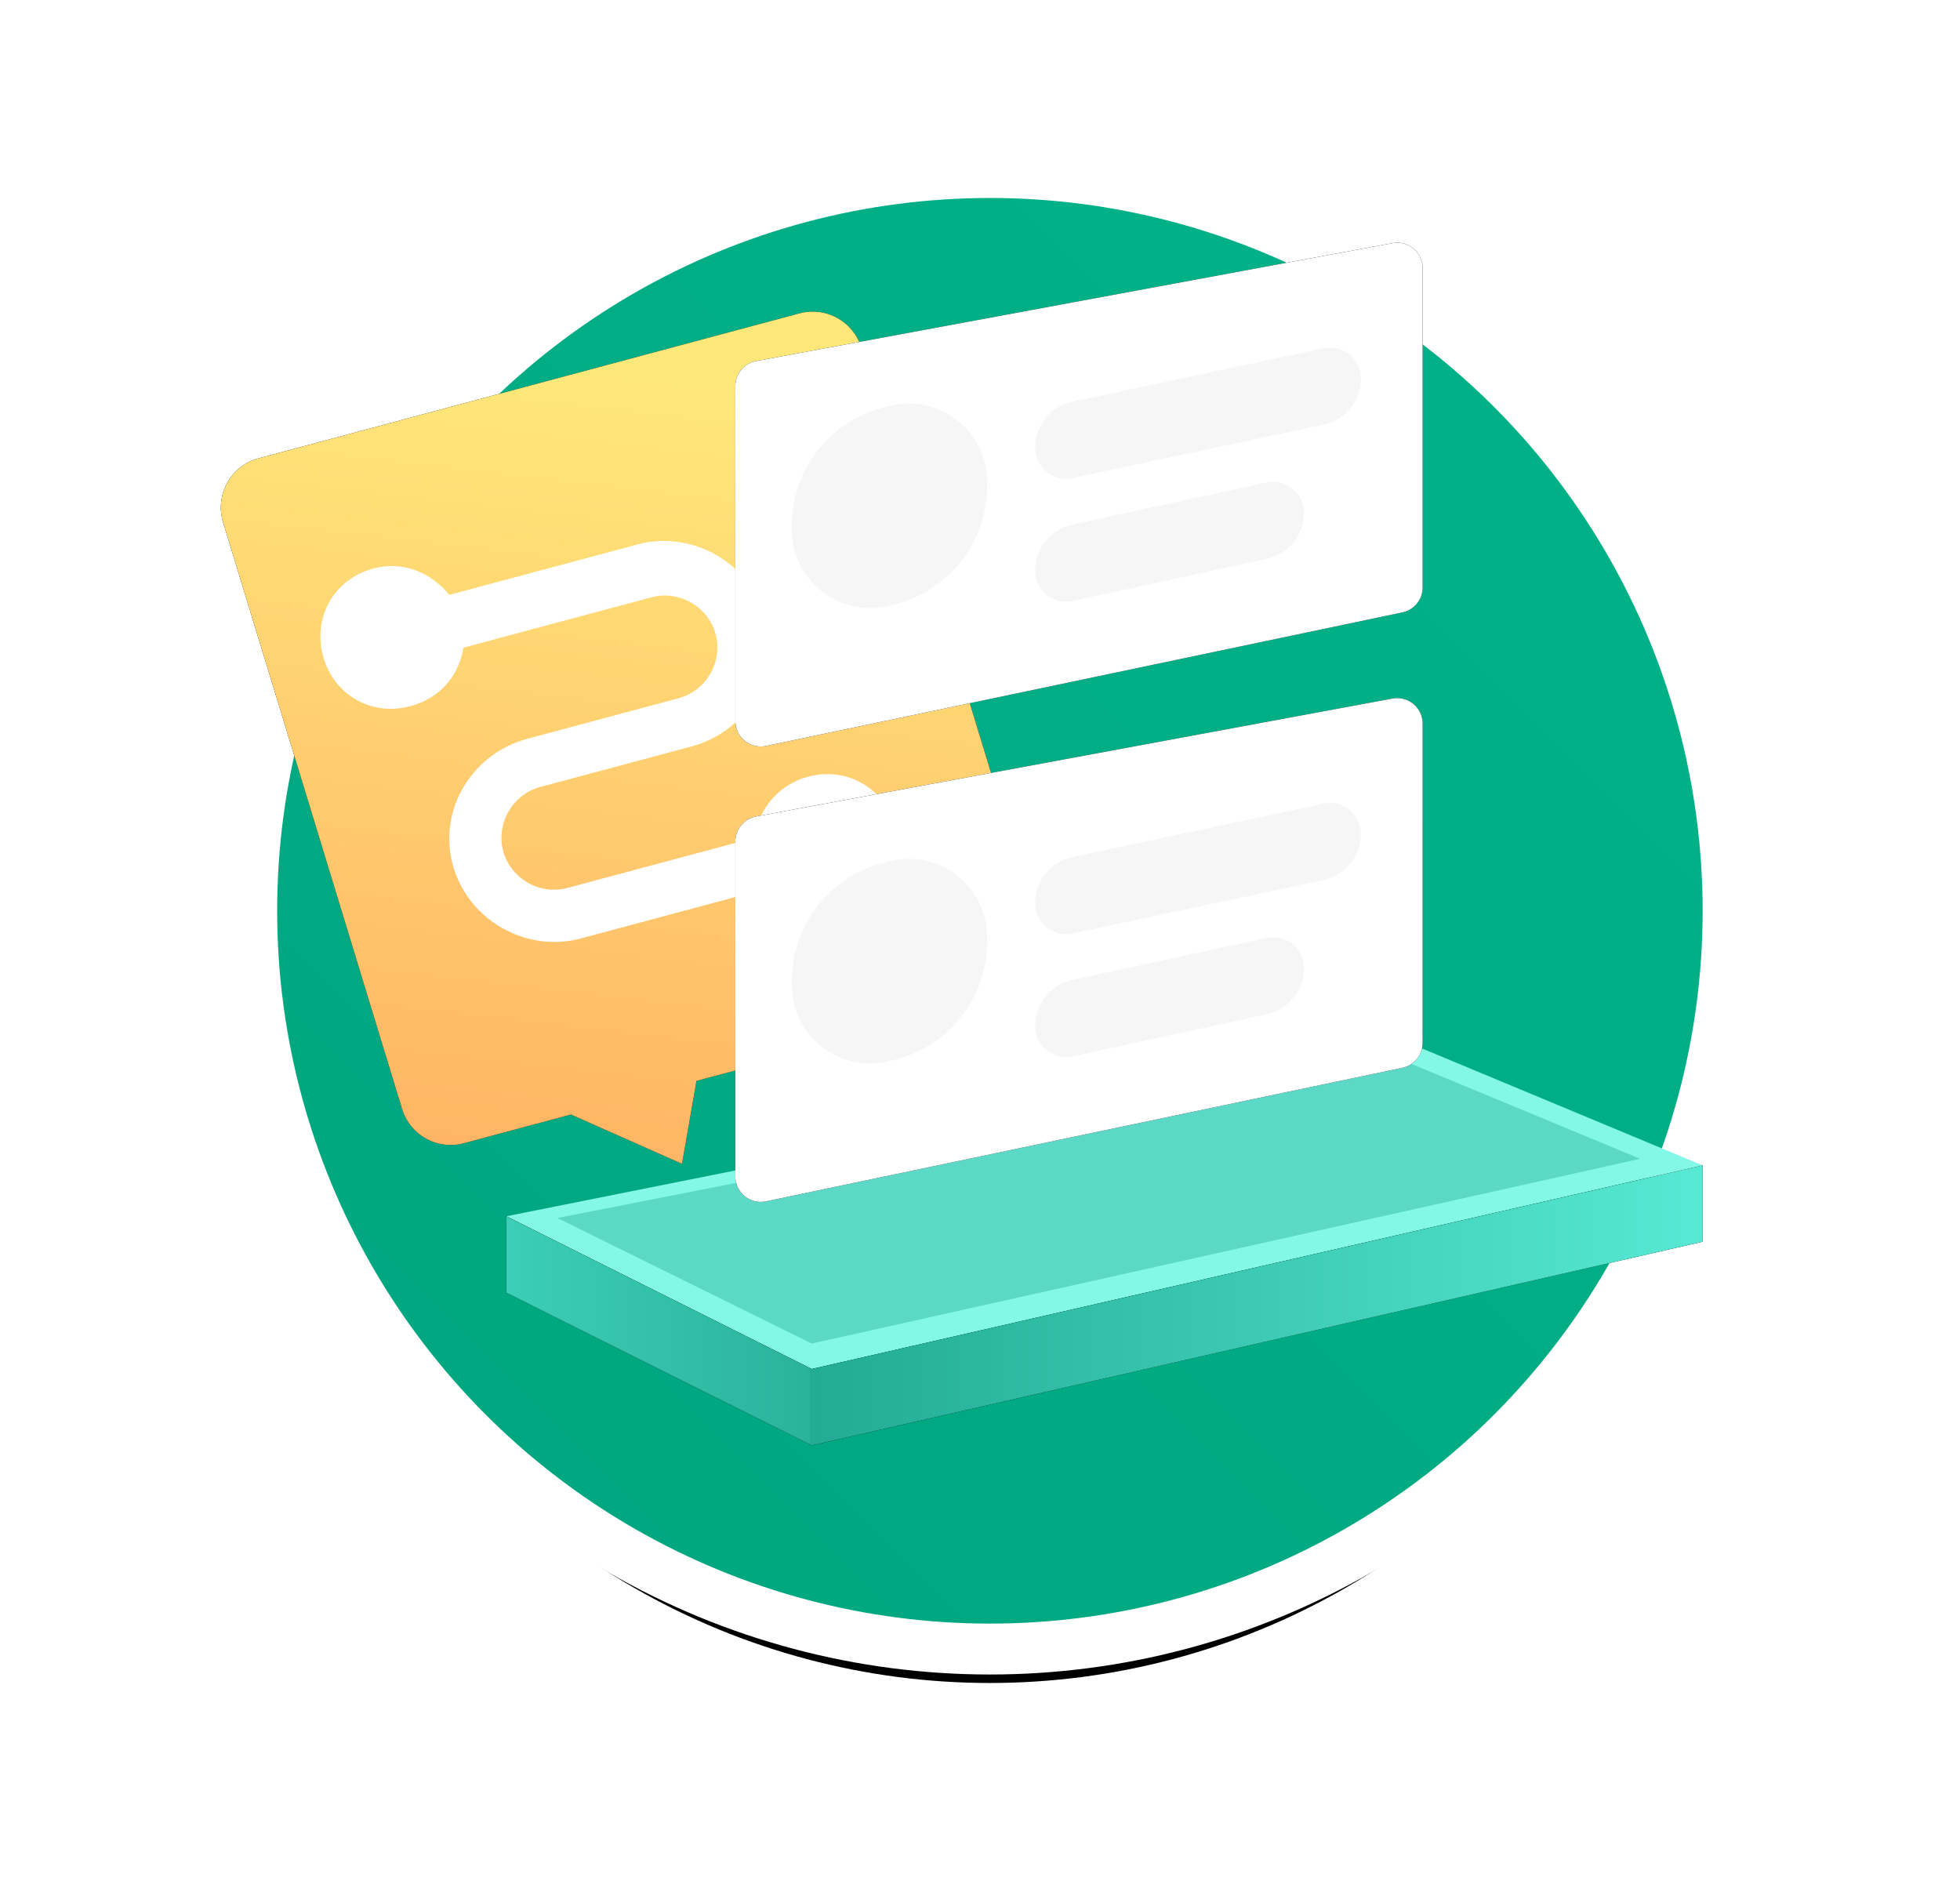 <svg width="99" height="95" xmlns="http://www.w3.org/2000/svg" xmlns:xlink="http://www.w3.org/1999/xlink"><defs><filter x="-56.2%" y="-74%" width="212.3%" height="247.9%" filterUnits="objectBoundingBox" id="m"><feOffset in="SourceAlpha" result="shadowOffsetOuter1"/><feGaussianBlur stdDeviation="6.5" in="shadowOffsetOuter1" result="shadowBlurOuter1"/><feColorMatrix values="0 0 0 0 0 0 0 0 0 0 0 0 0 0 0 0 0 0 0.25 0" in="shadowBlurOuter1"/></filter><filter x="-22.3%" y="-18.2%" width="144.6%" height="144.6%" filterUnits="objectBoundingBox" id="b"><feMorphology radius="2.571" operator="dilate" in="SourceAlpha" result="shadowSpreadOuter1"/><feOffset dy="3" in="shadowSpreadOuter1" result="shadowOffsetOuter1"/><feGaussianBlur stdDeviation="4" in="shadowOffsetOuter1" result="shadowBlurOuter1"/><feComposite in="shadowBlurOuter1" in2="SourceAlpha" operator="out" result="shadowBlurOuter1"/><feColorMatrix values="0 0 0 0 0 0 0 0 0 0 0 0 0 0 0 0 0 0 0.1 0" in="shadowBlurOuter1"/></filter><filter x="-85.7%" y="-75%" width="271.4%" height="250%" filterUnits="objectBoundingBox" id="d"><feOffset dy="4" in="SourceAlpha" result="shadowOffsetOuter1"/><feGaussianBlur stdDeviation="3" in="shadowOffsetOuter1" result="shadowBlurOuter1"/><feColorMatrix values="0 0 0 0 0 0 0 0 0 0 0 0 0 0 0 0 0 0 0.125 0" in="shadowBlurOuter1" result="shadowMatrixOuter1"/><feMerge><feMergeNode in="shadowMatrixOuter1"/><feMergeNode in="SourceGraphic"/></feMerge></filter><filter x="-43%" y="-37.5%" width="186%" height="175.1%" filterUnits="objectBoundingBox" id="e"><feOffset in="SourceAlpha" result="shadowOffsetOuter1"/><feGaussianBlur stdDeviation="5" in="shadowOffsetOuter1" result="shadowBlurOuter1"/><feColorMatrix values="0 0 0 0 0 0 0 0 0 0 0 0 0 0 0 0 0 0 0.096 0" in="shadowBlurOuter1"/></filter><filter x="-32.3%" y="-137.9%" width="164.5%" height="375.8%" filterUnits="objectBoundingBox" id="h"><feOffset in="SourceAlpha" result="shadowOffsetOuter1"/><feGaussianBlur stdDeviation="6.5" in="shadowOffsetOuter1" result="shadowBlurOuter1"/><feColorMatrix values="0 0 0 0 0 0 0 0 0 0 0 0 0 0 0 0 0 0 0.255 0" in="shadowBlurOuter1"/></filter><filter x="-56.2%" y="-74%" width="212.3%" height="247.9%" filterUnits="objectBoundingBox" id="k"><feOffset in="SourceAlpha" result="shadowOffsetOuter1"/><feGaussianBlur stdDeviation="6.5" in="shadowOffsetOuter1" result="shadowBlurOuter1"/><feColorMatrix values="0 0 0 0 0 0 0 0 0 0 0 0 0 0 0 0 0 0 0.25 0" in="shadowBlurOuter1"/></filter><path d="M2.661 0h28.283a2.571 2.571 0 012.57 2.483l1.062 30.954a2.571 2.571 0 01-2.57 2.66h-16.12l-1.79 3.857-4.771-3.857H3.724a2.571 2.571 0 01-2.57-2.483L.09 2.66A2.571 2.571 0 012.661 0z" id="f"/><path d="M1.052 6.234L33.194.28a1.286 1.286 0 011.52 1.265V17.67c0 .609-.426 1.134-1.021 1.259L1.55 25.675A1.286 1.286 0 010 24.416V7.498c0-.62.442-1.151 1.052-1.264z" id="n"/><path id="i" d="M.571 49.429L16 57.143l45-10.286v3.857L16 61 .571 53.286z"/><path d="M1.052 6.234L33.194.28a1.286 1.286 0 011.52 1.265V17.67c0 .609-.426 1.134-1.021 1.259L1.55 25.675A1.286 1.286 0 010 24.416V7.498c0-.62.442-1.151 1.052-1.264z" id="l"/><linearGradient x1="32.42%" y1="100%" x2="65.851%" y2="2.741%" id="g"><stop stop-color="#FFB465" offset="0%"/><stop stop-color="#FFE87A" offset="100%"/></linearGradient><linearGradient x1="100%" y1="0%" x2="0%" y2="100%" id="c"><stop stop-color="#00B389" offset="0%"/><stop stop-color="#00A57E" offset="100%"/></linearGradient><linearGradient x1="0%" y1="44.184%" x2="100%" y2="44.184%" id="j"><stop stop-color="#3CCEB7" offset="0%"/><stop stop-color="#2BB29D" offset="25.357%"/><stop stop-color="#22AB95" offset="25.327%"/><stop stop-color="#57E9D3" offset="100%"/></linearGradient><circle id="a" cx="36" cy="36" r="36"/></defs><g fill="none" fill-rule="evenodd"><g fill-rule="nonzero" transform="translate(14 10)"><use fill="#000" filter="url(#b)" xlink:href="#a"/><circle stroke="#FFF" stroke-width="2.571" fill="url(#c)" fill-rule="evenodd" cx="36" cy="36" r="37.286"/></g><g filter="url(#d)" transform="rotate(-15 80.582 -25.93)" fill-rule="nonzero"><g><use fill="#000" filter="url(#e)" xlink:href="#f"/><use fill="url(#g)" xlink:href="#f"/><circle fill="#FFFDF4" cx="6.837" cy="9.699" r="2.571"/><g fill="#FFF"><path d="M12.1 17.195h7.92c1.44 0 2.64-1.2 2.64-2.64 0-1.44-1.2-2.64-2.64-2.64h-9.84c-.6 1.32-1.8 2.16-3.36 2.16-2.04 0-3.6-1.56-3.6-3.6s1.56-3.6 3.6-3.6c1.56 0 2.76.96 3.36 2.28h9.84c2.88 0 5.28 2.4 5.28 5.28 0 3-2.4 5.28-5.28 5.28H12.1c-1.44 0-2.64 1.2-2.64 2.64 0 1.44 1.2 2.64 2.64 2.64h9.84c.48-1.32 1.8-2.28 3.36-2.28 2.04 0 3.6 1.56 3.6 3.6s-1.56 3.6-3.6 3.6c-1.56 0-2.76-.96-3.36-2.28H12.1c-2.88 0-5.28-2.4-5.28-5.28 0-2.88 2.4-5.16 5.28-5.16z"/></g></g></g><g fill-rule="nonzero"><path fill="#83F8E6" d="M25.571 61.429L41 69.143l45-10.286-15.429-6.428z"/><path fill="#5BD9C6" d="M28.153 61.515L41 67.857l41.846-9.332-12.661-5.25z"/><g transform="translate(25 12)"><use fill="#000" filter="url(#h)" xlink:href="#i"/><use fill="url(#j)" xlink:href="#i"/></g><g transform="translate(37.143 35)"><use fill="#000" filter="url(#k)" xlink:href="#l"/><use fill="#FFF" xlink:href="#l"/></g><path d="M54.172 43.287l12.68-2.697a1.561 1.561 0 011.887 1.527 2.382 2.382 0 01-1.886 2.33l-12.68 2.697a1.561 1.561 0 01-1.887-1.527c0-1.125.786-2.096 1.886-2.33zM54.17 49.494l9.808-2.125a1.555 1.555 0 011.884 1.52 2.391 2.391 0 01-1.884 2.337l-9.807 2.125a1.555 1.555 0 01-1.885-1.52c0-1.125.785-2.098 1.885-2.337zM44.67 43.567l.293-.072a3.948 3.948 0 014.894 3.832v.232a6.142 6.142 0 01-4.67 5.963l-.293.072A3.948 3.948 0 0140 49.761v-.231a6.142 6.142 0 014.67-5.963z" fill="#F6F6F6"/><g><g transform="translate(37.143 12)"><use fill="#000" filter="url(#m)" xlink:href="#n"/><use fill="#FFF" xlink:href="#n"/></g><path d="M54.172 20.287l12.68-2.697a1.561 1.561 0 011.887 1.527 2.382 2.382 0 01-1.886 2.33l-12.68 2.697a1.561 1.561 0 01-1.887-1.527c0-1.125.786-2.096 1.886-2.33zM54.17 26.494l9.808-2.125a1.555 1.555 0 011.884 1.52 2.391 2.391 0 01-1.884 2.337l-9.807 2.125a1.555 1.555 0 01-1.885-1.52c0-1.125.785-2.098 1.885-2.337zM44.67 20.567l.293-.072a3.948 3.948 0 014.894 3.832v.232a6.142 6.142 0 01-4.67 5.963l-.293.072A3.948 3.948 0 0140 26.761v-.231a6.142 6.142 0 014.67-5.963z" fill="#F6F6F6"/></g></g></g></svg>
